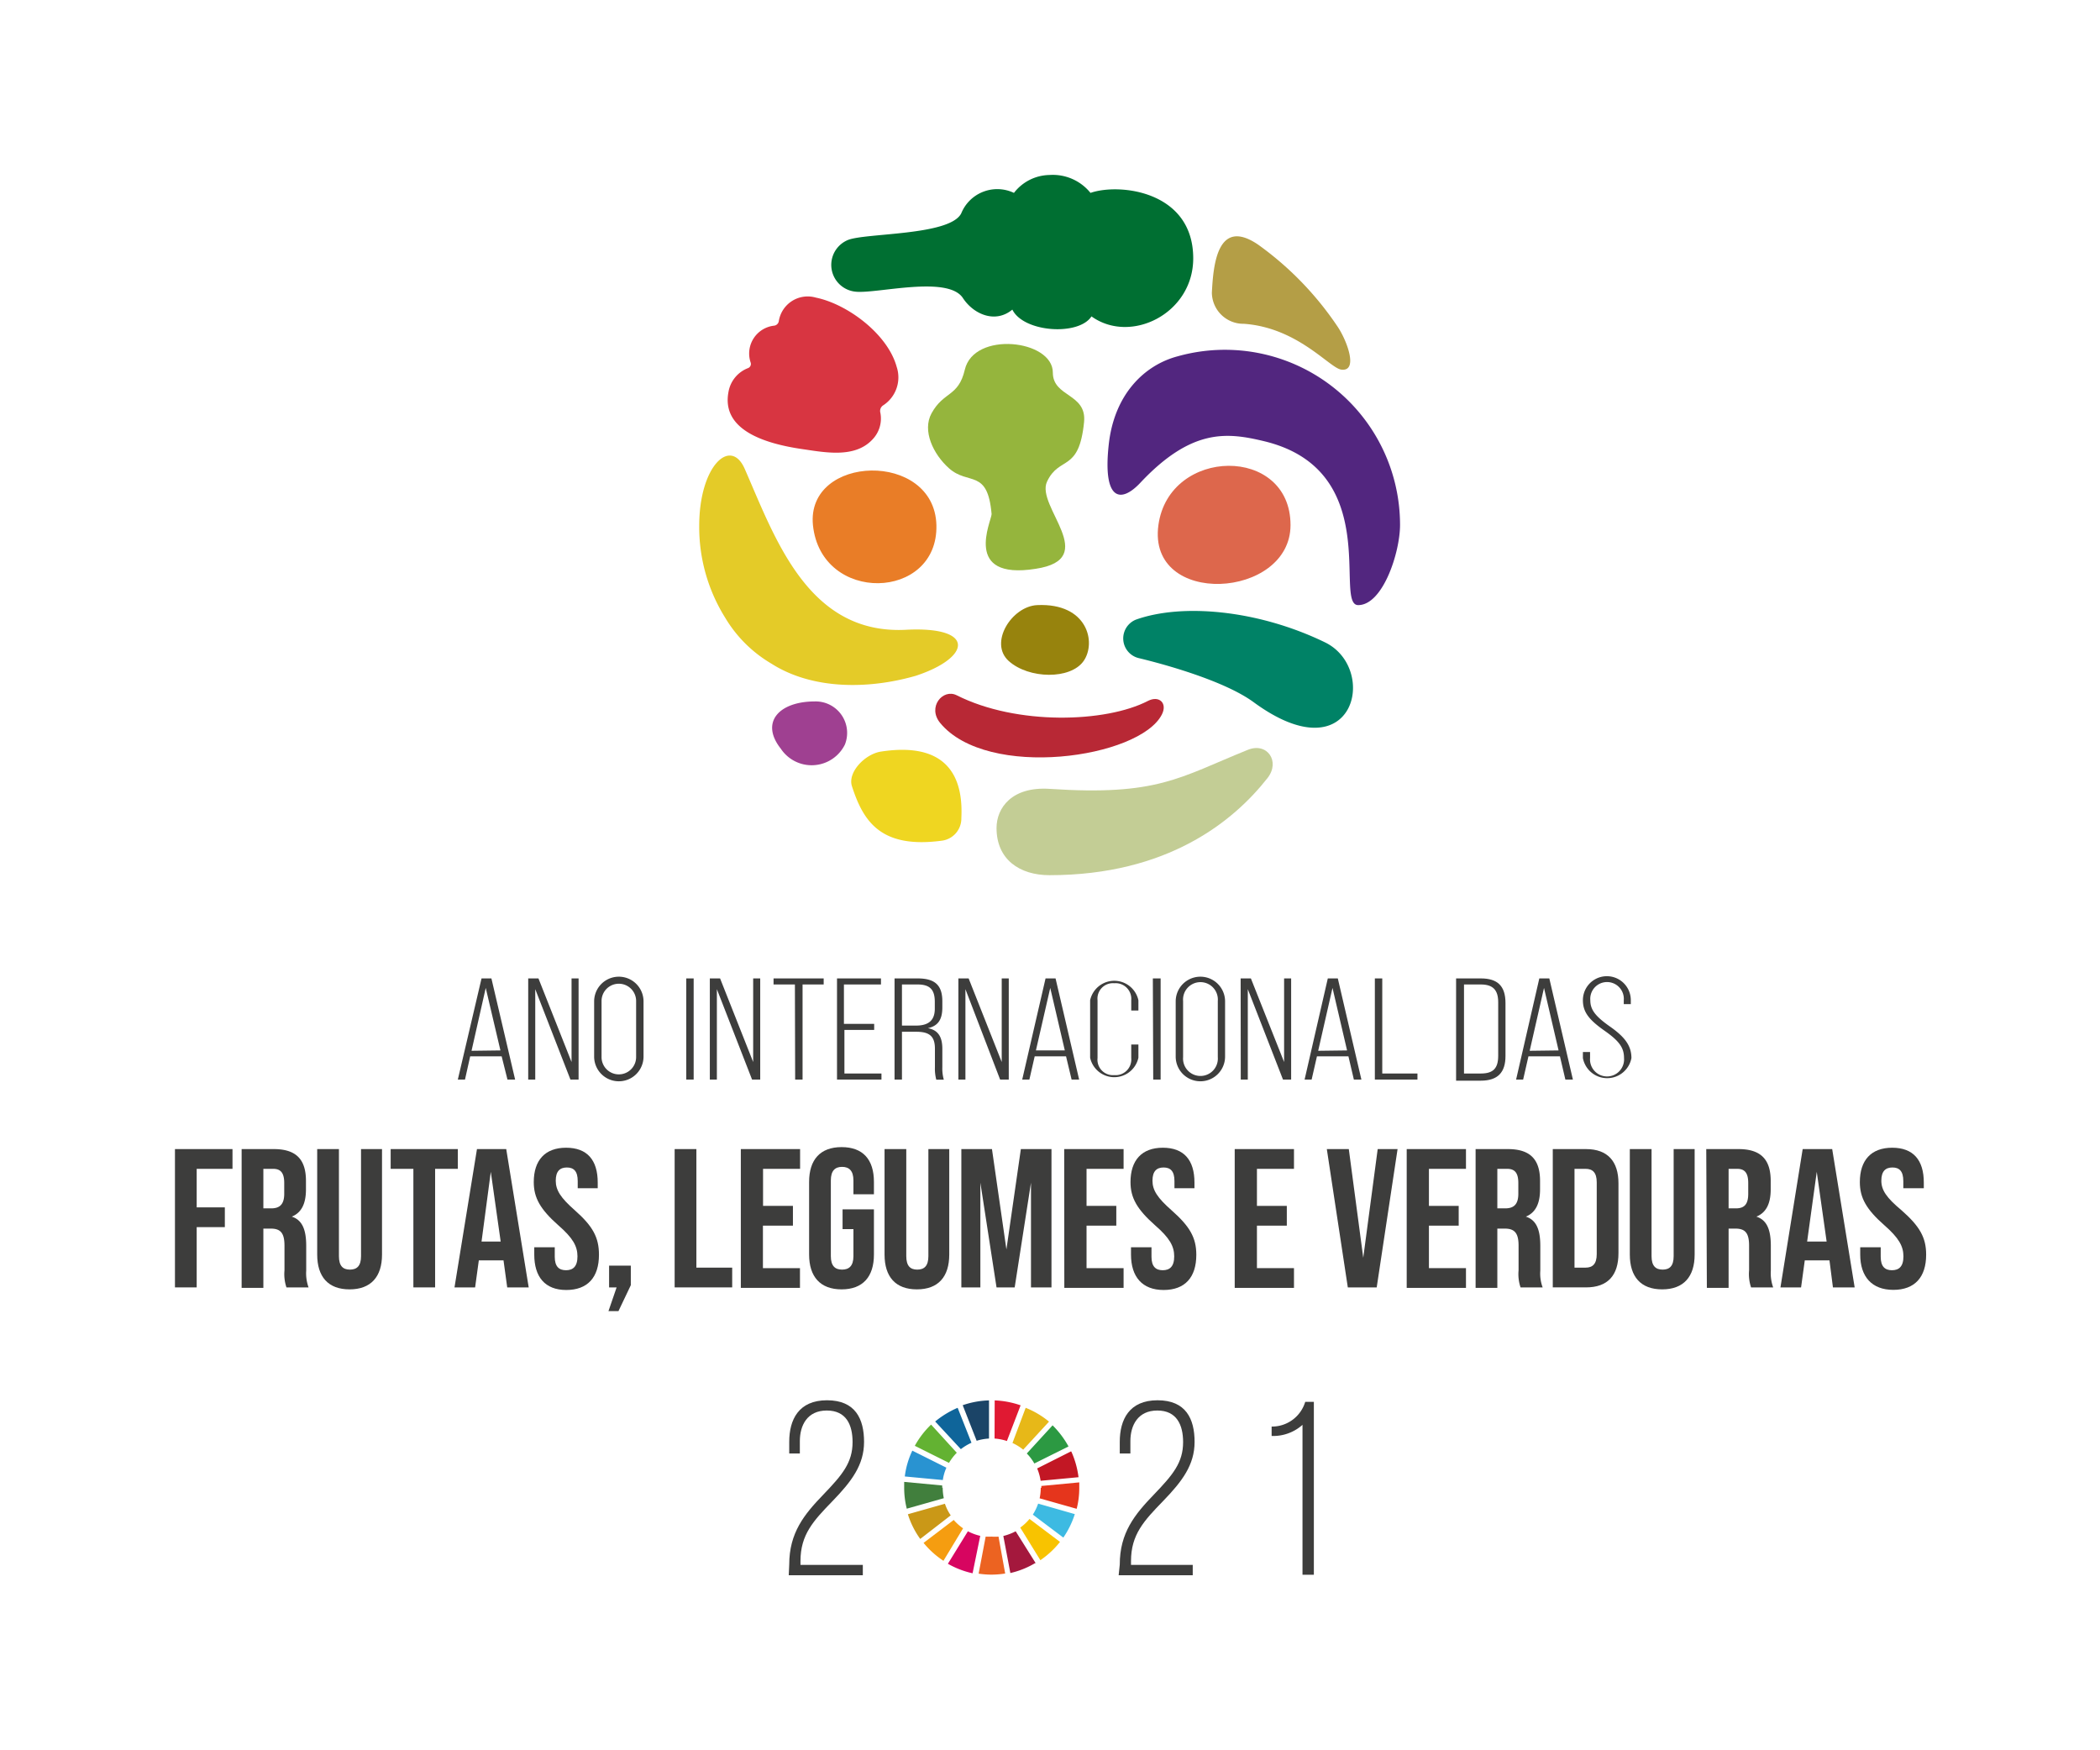 <svg id="Livello_1" data-name="Livello 1" xmlns="http://www.w3.org/2000/svg" viewBox="0 0 170.08 141.73"><defs><style>.cls-1{fill:#3d3d3c;}.cls-2{fill:#63b232;}.cls-3{fill:#e7b818;}.cls-4{fill:#c21724;}.cls-5{fill:#2c9942;}.cls-6{fill:#417f3d;}.cls-7{fill:#f8c300;}.cls-8{fill:#e5351c;}.cls-9{fill:#f59d10;}.cls-10{fill:#2993d1;}.cls-11{fill:#a4183d;}.cls-12{fill:#3dbae2;}.cls-13{fill:#ec6321;}.cls-14{fill:#e01932;}.cls-15{fill:#d70560;}.cls-16{fill:#1b4467;}.cls-17{fill:#ca9817;}.cls-18{fill:#0f659a;}.cls-19{fill:#e97d27;}.cls-20{fill:#dd674c;}.cls-21{fill:#52267f;}.cls-22{fill:#e4cb28;}.cls-23{fill:#006f32;}.cls-24{fill:#d83541;}.cls-25{fill:#b49e46;}.cls-26{fill:#b82835;}.cls-27{fill:#efd621;}.cls-28{fill:#9f4091;}.cls-29{fill:#008266;}.cls-30{fill:#95b53d;}.cls-31{fill:#c3cd95;}.cls-32{fill:#97830d;}</style></defs><path class="cls-1" d="M63.92,126.7c0-2.59,1.22-4.07,2.76-5.67s2.37-2.59,2.37-4.25c0-1.4-.51-2.56-2.09-2.56s-2.18,1.2-2.18,2.48v1h-.86v-.94c0-1.8.76-3.37,3.06-3.37s3,1.51,3,3.37-1,3.19-2.55,4.79-2.6,2.71-2.6,4.87v.3h5.05v.84h-6Z"/><path class="cls-1" d="M90.69,126.7c0-2.59,1.22-4.07,2.76-5.67s2.37-2.59,2.37-4.25c0-1.4-.52-2.56-2.09-2.56s-2.18,1.2-2.18,2.48v1h-.86v-.94c0-1.8.76-3.37,3.06-3.37s3,1.51,3,3.37-1,3.19-2.55,4.79-2.6,2.71-2.6,4.87v.3h5v.84h-6Z"/><path class="cls-1" d="M105.49,115.38a3.56,3.56,0,0,1-2.5.9v-.76a2.81,2.81,0,0,0,2.72-2h.7v14h-.92Z"/><path class="cls-2" d="M76.86,118.46a4.16,4.16,0,0,1,.63-.82l-2.08-2.28a7.16,7.16,0,0,0-1.32,1.72Z"/><path class="cls-3" d="M82,116.85a4.09,4.09,0,0,1,.87.54l2.09-2.27A7.11,7.11,0,0,0,83.07,114Z"/><path class="cls-4" d="M86.74,117.53,84,118.91a4.08,4.08,0,0,1,.28,1l3.07-.29a7.23,7.23,0,0,0-.58-2.07"/><path class="cls-5" d="M83.77,118.51l2.77-1.38a7.46,7.46,0,0,0-1.29-1.71l-2.09,2.28a3.74,3.74,0,0,1,.61.81"/><path class="cls-6" d="M76.31,120.48v-.19L73.23,120c0,.15,0,.3,0,.46a6.91,6.91,0,0,0,.21,1.71l3-.85a4.12,4.12,0,0,1-.09-.86"/><path class="cls-7" d="M83.38,123a3.85,3.85,0,0,1-.75.7l1.63,2.64a7.21,7.21,0,0,0,1.59-1.48Z"/><path class="cls-8" d="M84.29,120.48a4,4,0,0,1-.09.85l3,.85a6.77,6.77,0,0,0,.21-1.7c0-.15,0-.29,0-.44l-3.07.29v.15"/><path class="cls-9" d="M77.26,123.07l-2.46,1.87a7.18,7.18,0,0,0,1.61,1.45L78,123.76a4.18,4.18,0,0,1-.77-.69"/><path class="cls-10" d="M76.36,119.85a3.65,3.65,0,0,1,.29-1l-2.76-1.38a6.73,6.73,0,0,0-.61,2.09Z"/><path class="cls-11" d="M83.88,126.58,82.26,124a4.39,4.39,0,0,1-1,.38l.57,3a6.87,6.87,0,0,0,2-.8"/><path class="cls-12" d="M84.08,121.76a4.29,4.29,0,0,1-.43.89l2.47,1.86a7.29,7.29,0,0,0,.93-1.9Z"/><path class="cls-13" d="M80.87,124.43a3.56,3.56,0,0,1-.57,0,3.71,3.71,0,0,1-.47,0l-.57,3a7.17,7.17,0,0,0,1,.08,7.33,7.33,0,0,0,1.15-.09Z"/><path class="cls-14" d="M80.55,116.49a4,4,0,0,1,1,.2l1.11-2.89a7.24,7.24,0,0,0-2.1-.4Z"/><path class="cls-15" d="M79.39,124.37a4.3,4.3,0,0,1-1-.37l-1.62,2.63a7.1,7.1,0,0,0,2,.77Z"/><path class="cls-16" d="M79.1,116.67a4.19,4.19,0,0,1,1-.18V113.4a7.11,7.11,0,0,0-2.13.39Z"/><path class="cls-17" d="M77,122.71a3.76,3.76,0,0,1-.47-.94l-3,.85a6.93,6.93,0,0,0,1,2Z"/><path class="cls-18" d="M77.82,117.35a4.19,4.19,0,0,1,.86-.52L77.56,114a7.52,7.52,0,0,0-1.82,1.11Z"/><path class="cls-1" d="M40.63,85.54H38.08l-.42,1.88h-.58L39,79.23h.8l1.92,8.19h-.62Zm-.1-.48L39.34,80l-1.15,5.09Z"/><path class="cls-1" d="M42.78,79.23h.83L46.29,86V79.23h.57v8.19H46.2L43.35,80.1v7.32h-.57Z"/><path class="cls-1" d="M48.12,85.56V81.09a2,2,0,0,1,4,0v4.47a2,2,0,0,1-4,0Zm3.4,0V81.06a1.4,1.4,0,1,0-2.8,0V85.6a1.4,1.4,0,1,0,2.8,0Z"/><path class="cls-1" d="M55.58,79.23h.6v8.19h-.6Z"/><path class="cls-1" d="M57.49,79.23h.83L61,86V79.23h.57v8.19h-.66L58.06,80.1v7.32h-.57Z"/><path class="cls-1" d="M64.38,79.72H62.65v-.49h4.06v.49H65v7.7h-.6Z"/><path class="cls-1" d="M67.79,79.23h3.56v.49h-3v3.19h2.45v.49H68.39v3.53h3v.49H67.79Z"/><path class="cls-1" d="M72.45,79.23h1.87c1.41,0,2,.56,2,1.85v.5c0,1-.36,1.5-1.17,1.68h0c.82.15,1.17.69,1.17,1.67v1.5a3.29,3.29,0,0,0,.12,1h-.61a3.42,3.42,0,0,1-.11-1V84.92c0-1-.44-1.37-1.5-1.37H73.05v3.87h-.6Zm1.73,3.82c1,0,1.53-.4,1.53-1.37v-.55c0-1-.4-1.41-1.4-1.41H73.05v3.33Z"/><path class="cls-1" d="M77.62,79.23h.83L81.13,86V79.23h.57v8.19H81L78.19,80.1v7.32h-.57Z"/><path class="cls-1" d="M86.34,85.54H83.8l-.43,1.88h-.58l1.89-8.19h.81l1.91,8.19h-.61Zm-.1-.48L85.06,80,83.9,85.06Z"/><path class="cls-1" d="M88.29,85.65V81a2,2,0,0,1,3.91,0v.83h-.58V81a1.27,1.27,0,0,0-1.38-1.38A1.25,1.25,0,0,0,88.89,81v4.68a1.25,1.25,0,0,0,1.35,1.38,1.27,1.27,0,0,0,1.38-1.38V84.58h.58v1.07a2,2,0,0,1-3.91,0Z"/><path class="cls-1" d="M93.37,79.23H94v8.19h-.6Z"/><path class="cls-1" d="M95.22,85.56V81.09a2,2,0,0,1,4,0v4.47a2,2,0,0,1-4,0Zm3.41,0V81.06a1.41,1.41,0,1,0-2.81,0V85.6a1.41,1.41,0,1,0,2.81,0Z"/><path class="cls-1" d="M100.48,79.23h.83L104,86V79.23h.57v8.19h-.66l-2.85-7.32v7.32h-.57Z"/><path class="cls-1" d="M109.21,85.54h-2.55l-.43,1.88h-.57l1.88-8.19h.81l1.91,8.19h-.61Zm-.11-.48L107.92,80l-1.16,5.09Z"/><path class="cls-1" d="M111.35,79.23h.6v7.7h2.85v.49h-3.45Z"/><path class="cls-1" d="M117.93,79.23h2c1.37,0,2,.62,2,2v4.28c0,1.33-.62,2-2,2h-2Zm2,7.7c1,0,1.41-.41,1.41-1.44V81.16c0-1-.43-1.44-1.41-1.44h-1.36v7.21Z"/><path class="cls-1" d="M126.34,85.54h-2.55l-.43,1.88h-.57l1.88-8.19h.81l1.91,8.19h-.61Zm-.11-.48L125.05,80l-1.16,5.09Z"/><path class="cls-1" d="M128.2,85.63v-.44h.58v.48a1.38,1.38,0,1,0,2.75,0c0-.83-.39-1.37-1.57-2.2-1.33-.93-1.76-1.56-1.76-2.48a1.94,1.94,0,0,1,3.88,0v.32h-.57V81a1.36,1.36,0,1,0-2.71,0c0,.76.4,1.29,1.61,2.14s1.72,1.56,1.72,2.54a2,2,0,0,1-3.93,0Z"/><path class="cls-1" d="M14.17,93.05h4.66v1.6h-2.9v3.12h2.28v1.6H15.93v4.88H14.17Z"/><path class="cls-1" d="M19.57,93.05h2.6c1.83,0,2.61.85,2.61,2.58v.68c0,1.16-.36,1.89-1.15,2.21v0c.88.28,1.17,1.11,1.17,2.37v2a3.37,3.37,0,0,0,.19,1.36H23.2a3.37,3.37,0,0,1-.16-1.38v-2c0-1-.3-1.38-1.1-1.38h-.61v4.8H19.57Zm2.4,4.8c.65,0,1.05-.29,1.05-1.18V95.8c0-.8-.27-1.15-.89-1.15h-.8v3.2Z"/><path class="cls-1" d="M25.69,101.59V93.05h1.76v8.67c0,.8.33,1.09.89,1.09s.9-.29.9-1.09V93.05h1.7v8.54c0,1.8-.9,2.82-2.63,2.82S25.69,103.39,25.69,101.59Z"/><path class="cls-1" d="M33.48,94.65H31.64v-1.6h5.44v1.6H35.24v9.6H33.48Z"/><path class="cls-1" d="M40.78,102.06h-2l-.3,2.19H36.81l1.82-11.2H41l1.82,11.2H41.08Zm-.23-1.52-.8-5.65L39,100.54Z"/><path class="cls-1" d="M43.27,101.59V101h1.66v.77c0,.8.35,1.09.91,1.09s.93-.29.93-1.12-.38-1.5-1.54-2.51c-1.47-1.3-2-2.23-2-3.51,0-1.76.91-2.78,2.62-2.78s2.56,1,2.56,2.82v.46H46.79v-.58c0-.8-.32-1.1-.88-1.1s-.9.3-.9,1.07.4,1.39,1.55,2.4c1.47,1.3,1.95,2.21,1.95,3.6,0,1.83-.92,2.85-2.65,2.85S43.27,103.39,43.27,101.59Z"/><path class="cls-1" d="M49.94,104.25h-.61v-1.76h1.76v1.58l-1,2.1h-.81Z"/><path class="cls-1" d="M54.64,93.05H56.4v9.6h2.9v1.6H54.64Z"/><path class="cls-1" d="M60,93.05h4.8v1.6h-3v3h2.42v1.6H61.79v3.44h3v1.6H60Z"/><path class="cls-1" d="M65.53,101.59V95.71c0-1.8.9-2.82,2.63-2.82s2.62,1,2.62,2.82v1H69.12V95.59c0-.8-.36-1.1-.92-1.1s-.91.3-.91,1.1v6.13c0,.8.35,1.09.91,1.09s.92-.29.92-1.09V99.53h-.88v-1.6h2.54v3.66c0,1.8-.9,2.82-2.62,2.82S65.53,103.39,65.53,101.59Z"/><path class="cls-1" d="M71.64,101.59V93.05H73.4v8.67c0,.8.33,1.09.89,1.09s.9-.29.9-1.09V93.05h1.69v8.54c0,1.8-.89,2.82-2.62,2.82S71.64,103.39,71.64,101.59Z"/><path class="cls-1" d="M77.86,93.05h2.48l1.17,8.13,1.17-8.13h2.48v11.2H83.5V95.77l-1.32,8.48H80.71L79.4,95.77v8.48H77.86Z"/><path class="cls-1" d="M86.19,93.05H91v1.6H88v3h2.41v1.6H88v3.44h3v1.6h-4.8Z"/><path class="cls-1" d="M91.6,101.59V101h1.66v.77c0,.8.35,1.09.91,1.09s.93-.29.93-1.12-.38-1.5-1.54-2.51c-1.47-1.3-2-2.23-2-3.51,0-1.76.91-2.78,2.62-2.78s2.56,1,2.56,2.82v.46H95.12v-.58c0-.8-.32-1.1-.88-1.1s-.9.3-.9,1.07.4,1.39,1.55,2.4c1.47,1.3,2,2.21,2,3.6,0,1.83-.92,2.85-2.65,2.85S91.6,103.39,91.6,101.59Z"/><path class="cls-1" d="M100,93.05h4.8v1.6h-3v3h2.42v1.6h-2.42v3.44h3v1.6H100Z"/><path class="cls-1" d="M107.46,93.05h1.78l1.17,8.8,1.17-8.8h1.61l-1.69,11.2h-2.34Z"/><path class="cls-1" d="M113.93,93.05h4.8v1.6h-3v3h2.41v1.6h-2.41v3.44h3v1.6h-4.8Z"/><path class="cls-1" d="M119.51,93.05h2.61c1.83,0,2.61.85,2.61,2.58v.68c0,1.16-.37,1.89-1.15,2.21v0c.88.28,1.17,1.11,1.17,2.37v2a3.21,3.21,0,0,0,.19,1.36h-1.79a3.37,3.37,0,0,1-.16-1.38v-2c0-1-.31-1.38-1.11-1.38h-.61v4.8h-1.76Zm2.4,4.8c.66,0,1.06-.29,1.06-1.18V95.8c0-.8-.27-1.15-.9-1.15h-.8v3.2Z"/><path class="cls-1" d="M125.76,93.05h2.69c1.76,0,2.63,1,2.63,2.77v5.66c0,1.8-.87,2.77-2.63,2.77h-2.69Zm2.66,9.6c.56,0,.9-.29.9-1.09V95.74c0-.8-.34-1.09-.9-1.09h-.9v8Z"/><path class="cls-1" d="M132,101.59V93.05h1.76v8.67c0,.8.34,1.09.9,1.09s.89-.29.89-1.09V93.05h1.7v8.54c0,1.8-.9,2.82-2.63,2.82S132,103.39,132,101.59Z"/><path class="cls-1" d="M138.19,93.05h2.61c1.82,0,2.61.85,2.61,2.58v.68c0,1.16-.37,1.89-1.16,2.21v0c.88.28,1.17,1.11,1.17,2.37v2a3.37,3.37,0,0,0,.19,1.36h-1.79a3.37,3.37,0,0,1-.16-1.38v-2c0-1-.3-1.38-1.1-1.38H140v4.8h-1.76Zm2.4,4.8c.65,0,1-.29,1-1.18V95.8c0-.8-.27-1.15-.89-1.15H140v3.2Z"/><path class="cls-1" d="M148.17,102.06h-2l-.3,2.19H144.2L146,93.05h2.39l1.82,11.2h-1.76Zm-.23-1.52-.8-5.65-.78,5.65Z"/><path class="cls-1" d="M150.66,101.59V101h1.66v.77c0,.8.35,1.09.91,1.09s.93-.29.93-1.12-.38-1.5-1.53-2.51c-1.48-1.3-2-2.23-2-3.51,0-1.76.91-2.78,2.62-2.78s2.56,1,2.56,2.82v.46h-1.66v-.58c0-.8-.32-1.1-.88-1.1s-.9.3-.9,1.07S152.8,97,154,98c1.48,1.3,2,2.21,2,3.6,0,1.83-.93,2.85-2.66,2.85S150.66,103.39,150.66,101.59Z"/><path class="cls-19" d="M75.84,42.52c-.16-6.05-10.56-5.73-10,0C66.5,48.94,76,48.65,75.84,42.52Z"/><path class="cls-20" d="M104.52,42.52c0-6.47-9.83-6.33-10.7,0C92.9,49.22,104.52,48.52,104.52,42.52Z"/><path class="cls-21" d="M92.35,39.1c4.18-4.45,7.06-4.08,10-3.38C112.13,38.05,108,49,110,49s3.39-4.26,3.39-6.5a14.18,14.18,0,0,0-18-13.65c-2.67.7-5.17,3.05-5.6,7.22C89.31,40.58,90.79,40.76,92.35,39.1Z"/><path class="cls-22" d="M73.33,51c-7.89.38-10.55-7.41-13-13-1.14-2.67-3.7-.28-3.7,4.58a13.85,13.85,0,0,0,2.09,7.42,10.61,10.61,0,0,0,3.74,3.73c3.28,2.1,7.78,2.12,11.69,1C78.65,53.26,79.08,50.69,73.33,51Z"/><path class="cls-23" d="M96.64,20.92c0-5.47-6-6.11-8.32-5.3A3.92,3.92,0,0,0,85,14.17a3.71,3.71,0,0,0-2.88,1.45,3.15,3.15,0,0,0-4.27,1.66c-.93,1.82-7.78,1.57-9.19,2.16a2.18,2.18,0,0,0,.64,4.18c1.73.18,7.47-1.35,8.69.52.86,1.31,2.62,2.08,4,.93.91,1.85,5.37,2.15,6.41.55C91.57,27.9,96.64,25.4,96.64,20.92Z"/><path class="cls-24" d="M62.71,26.37a2.27,2.27,0,0,0-1.91,3,.36.36,0,0,1-.22.44A2.52,2.52,0,0,0,59,31.74c-.57,3,2.74,4.16,6,4.63,1.85.27,4.23.74,5.65-.77a2.44,2.44,0,0,0,.65-2.18.54.54,0,0,1,.22-.59,2.7,2.7,0,0,0,1.1-3.13c-.73-2.66-4-5.08-6.54-5.6a2.37,2.37,0,0,0-3,1.88A.44.44,0,0,1,62.71,26.37Z"/><path class="cls-25" d="M108.63,29.93c1.39.18.49-2.3-.29-3.47a25.89,25.89,0,0,0-6.43-6.64c-3.36-2.3-3.65,1.77-3.76,3.88a2.55,2.55,0,0,0,2.59,2.52C105.12,26.53,107.69,29.81,108.63,29.93Z"/><path class="cls-26" d="M94.1,57.86c-1.8,3.54-14.13,5.31-17.95.69-1.07-1.29.21-2.81,1.33-2.25,4.88,2.46,12.09,2.22,15.49.46C93.88,56.29,94.57,56.94,94.1,57.86Z"/><path class="cls-27" d="M69,63.67c.9,2.77,2.27,5.07,7.25,4.41a1.81,1.81,0,0,0,1.61-1.84c.13-2.58-.54-6.29-6.5-5.38C70.07,61.05,68.63,62.53,69,63.67Z"/><path class="cls-28" d="M68.43,60.29A2.55,2.55,0,0,0,66,56.8c-2.88,0-4.47,1.67-2.76,3.83A3,3,0,0,0,68.43,60.29Z"/><path class="cls-29" d="M101.53,56.86c8.18,6,10.17-2.73,5.77-4.85-5.43-2.63-11.57-3.17-15.31-1.83a1.64,1.64,0,0,0,.27,3.12C94.38,53.81,99.18,55.14,101.53,56.86Z"/><path class="cls-30" d="M84.8,39c1-2.13,2.59-.7,3-4.83.22-2.33-2.53-2-2.53-4,0-2.67-6.4-3.39-7.13-.23-.52,2.21-1.7,1.73-2.69,3.52-.78,1.41.13,3.32,1.41,4.46,1.58,1.41,3.13,0,3.45,3.71,0,.54-2.39,5.38,3.57,4.43C89.19,45.26,83.85,41,84.8,39Z"/><path class="cls-31" d="M85,70.87c-2.41,0-4.29-1.26-4.29-3.82,0-1.62,1.23-3.37,4.29-3.17,8.76.58,10.47-.9,16.06-3.16,1.57-.64,2.65.94,1.6,2.28C99.9,66.52,94.55,70.87,85,70.87Z"/><path class="cls-32" d="M84,49c-2.07.1-3.93,3.07-2.3,4.53s5,1.51,6.06,0S88.07,48.81,84,49Z"/></svg>